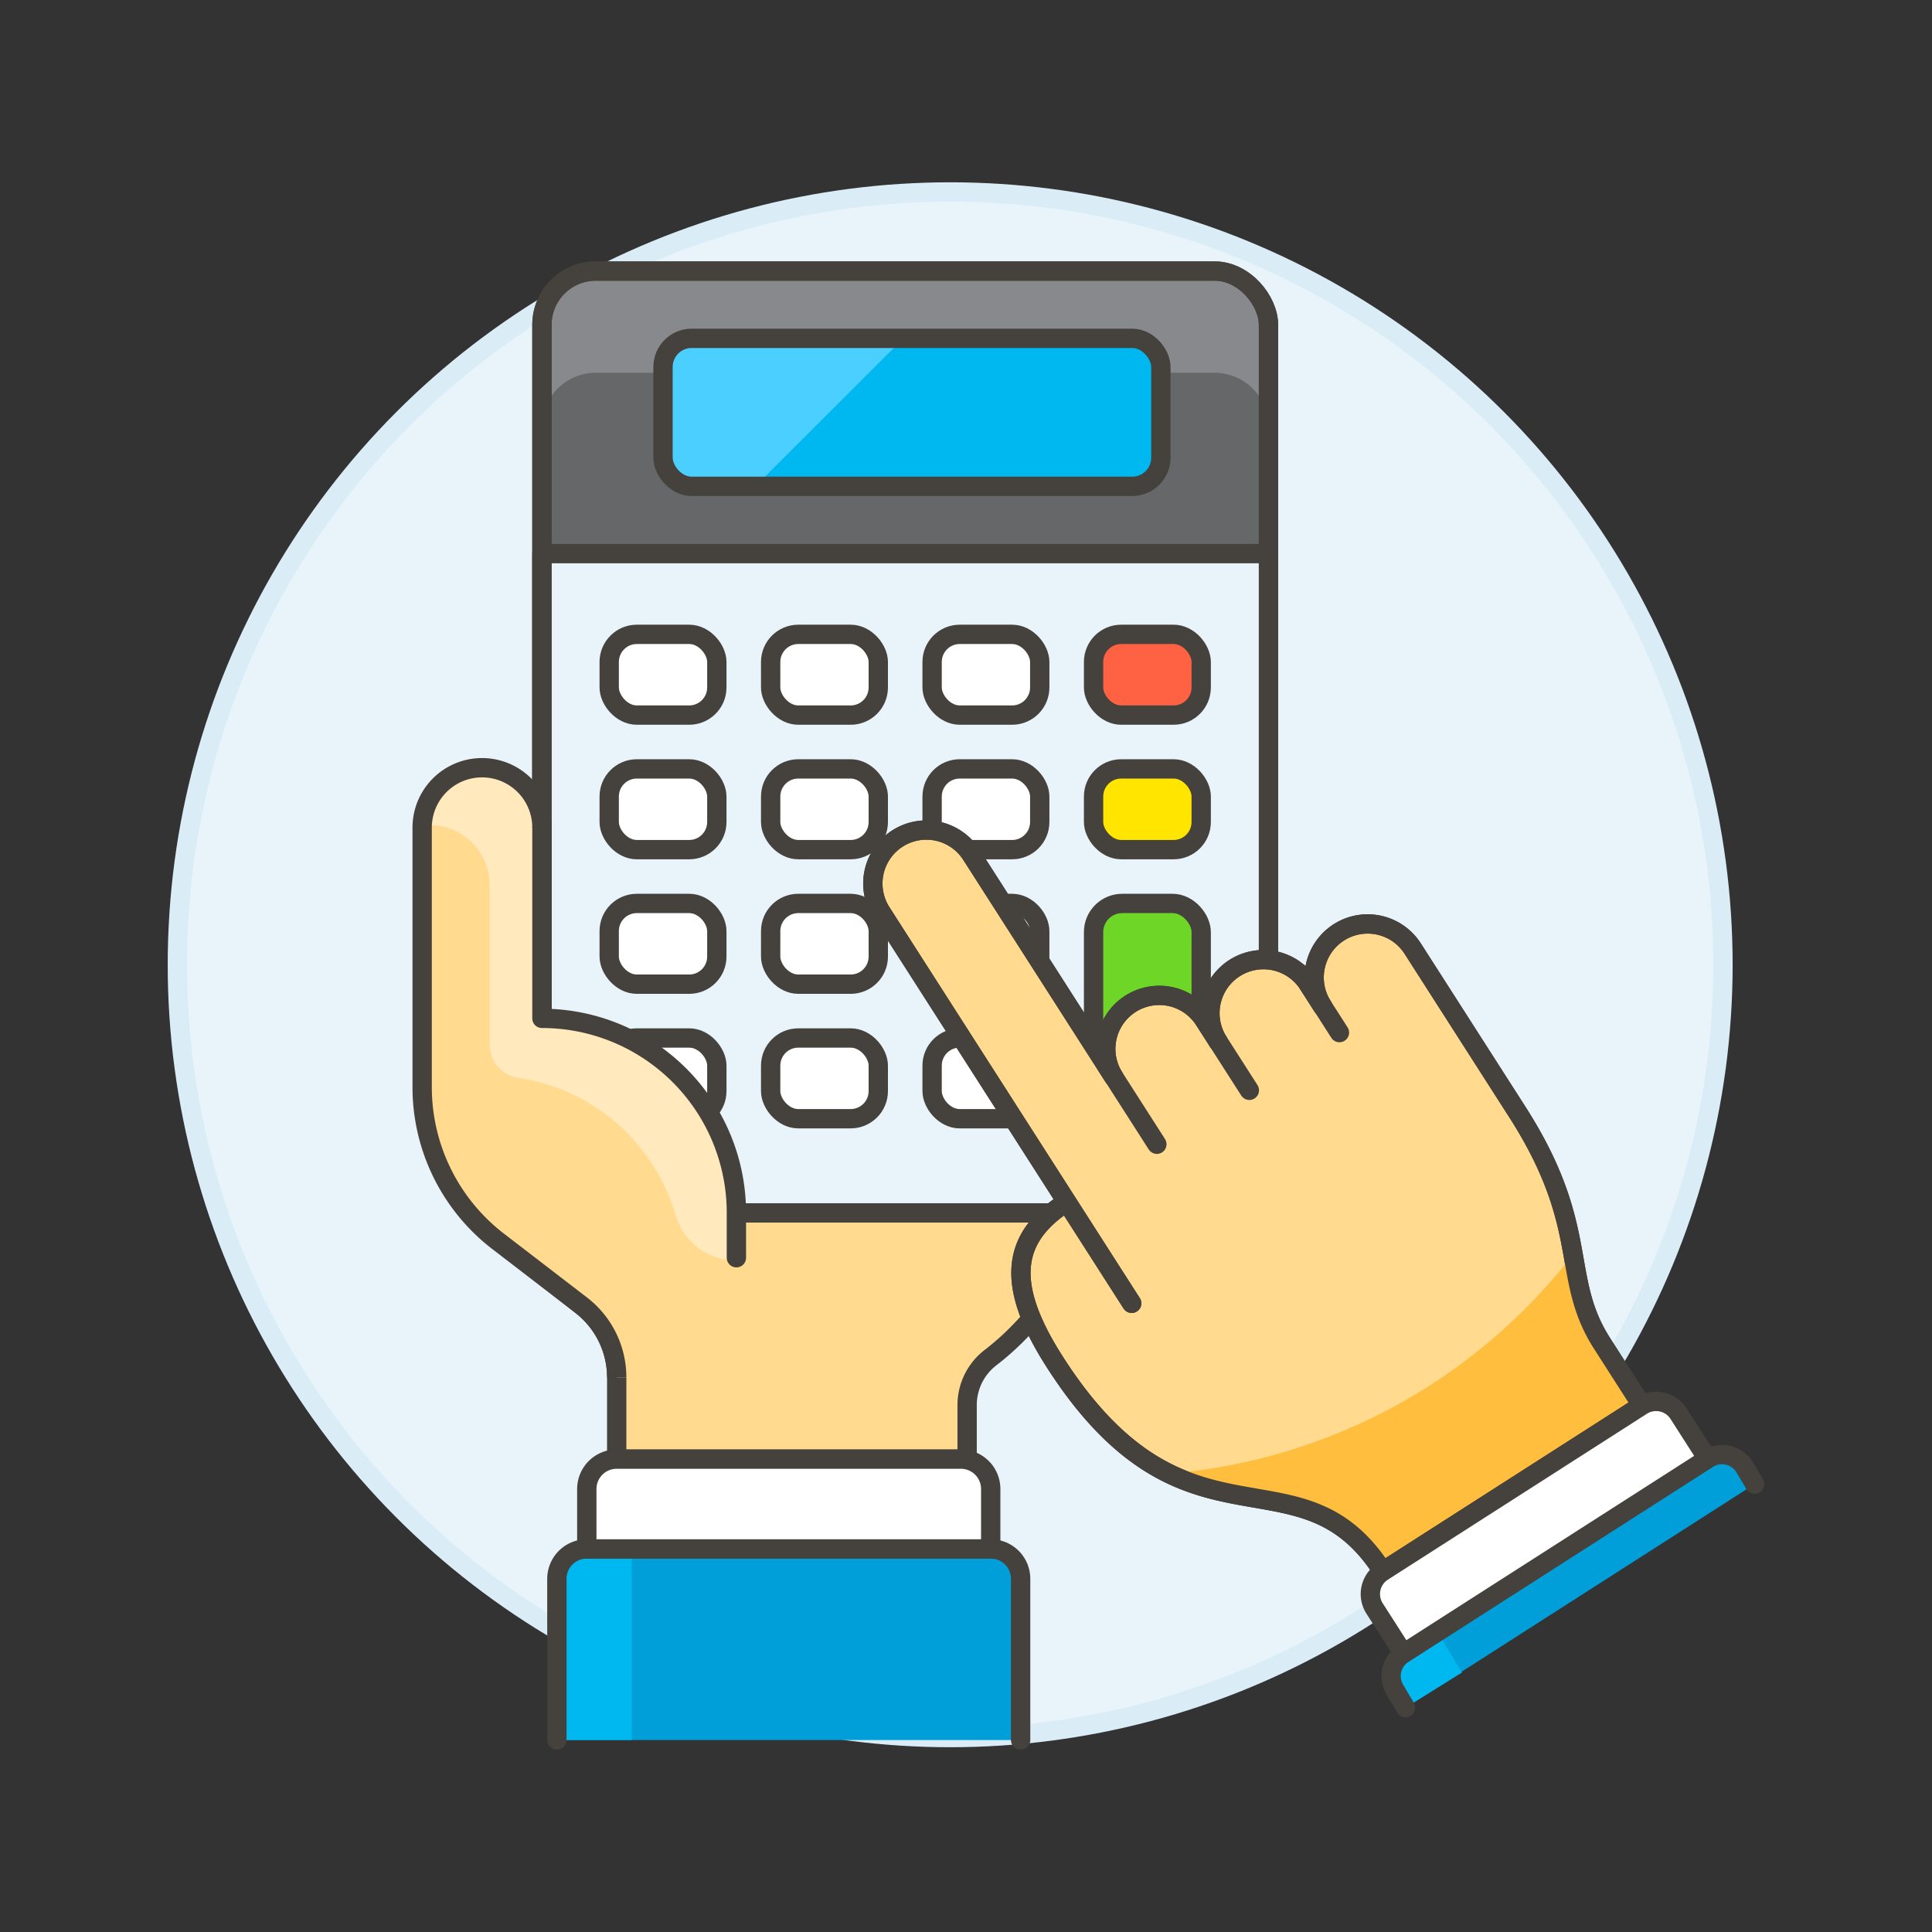 <svg xmlns="http://www.w3.org/2000/svg" viewBox="0 0 100 100"><rect x="0" y="0" width="100" height="100" fill="#333333" stroke="none"/><g class="nc-icon-wrapper"><defs/><circle class="a" cx="49.181" cy="49.936" r="40" fill="#e8f4fa" stroke="#daedf7" stroke-miterlimit="10"/><path class="b" d="M28.05 41.289v24.658l2.03 1.608a4.718 4.718 0 0 1 1.841 3.739v4.232h18.137v-2.8a3.1 3.1 0 0 1 1.215-2.459c2.807-2.152 4.978-5.673 6.976-10.586V46.516" stroke-miterlimit="10" fill="#ffda8f" stroke="#45413c"/><rect class="c" x="28.05" y="14.03" width="37.607" height="48.75" rx="2.786" ry="2.786" style="" fill="#656769"/><path class="d" d="M62.871 14.03H30.836a2.794 2.794 0 0 0-2.786 2.786v5.263a2.794 2.794 0 0 1 2.786-2.786h32.035a2.8 2.8 0 0 1 2.786 2.786v-5.263a2.8 2.8 0 0 0-2.786-2.786z" style="" fill="#87898c"/><rect class="e" x="28.05" y="14.03" width="37.607" height="48.75" rx="2.786" ry="2.786" stroke="#45413c" fill="none" stroke-linecap="round" stroke-linejoin="round"/><path class="f" d="M28.05 28.655v31.339a2.794 2.794 0 0 0 2.785 2.786h32.036a2.8 2.8 0 0 0 2.786-2.786V28.655z" fill="#e8f4fa" stroke="#45413c" stroke-linecap="round" stroke-linejoin="round"/><rect class="g" x="34.318" y="17.512" width="25.768" height="7.661" rx="1.483" ry="1.483" style="" fill="#00b8f0"/><path class="h" d="M46.758 17.517l-7.668 7.656H35.8a1.488 1.488 0 0 1-1.488-1.488v-4.692a1.485 1.485 0 0 1 1.488-1.476z" style="" fill="#4acfff"/><rect class="e" x="34.318" y="17.512" width="25.768" height="7.661" rx="1.483" ry="1.483" stroke="#45413c" fill="none" stroke-linecap="round" stroke-linejoin="round"/><rect class="i" x="31.532" y="32.834" width="5.571" height="4.179" rx="1.43" ry="1.43" stroke="#45413c" stroke-linecap="round" stroke-linejoin="round" fill="#fff"/><rect class="i" x="31.532" y="39.798" width="5.571" height="4.179" rx="1.43" ry="1.43" stroke="#45413c" stroke-linecap="round" stroke-linejoin="round" fill="#fff"/><rect class="i" x="31.532" y="46.762" width="5.571" height="4.179" rx="1.43" ry="1.43" stroke="#45413c" stroke-linecap="round" stroke-linejoin="round" fill="#fff"/><rect class="i" x="31.532" y="53.726" width="5.571" height="4.179" rx="1.43" ry="1.43" stroke="#45413c" stroke-linecap="round" stroke-linejoin="round" fill="#fff"/><rect class="i" x="39.889" y="32.834" width="5.571" height="4.179" rx="1.43" ry="1.43" stroke="#45413c" stroke-linecap="round" stroke-linejoin="round" fill="#fff"/><rect class="i" x="39.889" y="39.798" width="5.571" height="4.179" rx="1.43" ry="1.43" stroke="#45413c" stroke-linecap="round" stroke-linejoin="round" fill="#fff"/><rect class="i" x="39.889" y="46.762" width="5.571" height="4.179" rx="1.43" ry="1.43" stroke="#45413c" stroke-linecap="round" stroke-linejoin="round" fill="#fff"/><rect class="i" x="39.889" y="53.726" width="5.571" height="4.179" rx="1.43" ry="1.43" stroke="#45413c" stroke-linecap="round" stroke-linejoin="round" fill="#fff"/><rect class="i" x="48.246" y="32.834" width="5.571" height="4.179" rx="1.43" ry="1.43" stroke="#45413c" stroke-linecap="round" stroke-linejoin="round" fill="#fff"/><rect class="i" x="48.246" y="39.798" width="5.571" height="4.179" rx="1.43" ry="1.43" stroke="#45413c" stroke-linecap="round" stroke-linejoin="round" fill="#fff"/><rect class="i" x="48.246" y="46.762" width="5.571" height="4.179" rx="1.43" ry="1.43" stroke="#45413c" stroke-linecap="round" stroke-linejoin="round" fill="#fff"/><rect class="i" x="48.246" y="53.726" width="5.571" height="4.179" rx="1.43" ry="1.43" stroke="#45413c" stroke-linecap="round" stroke-linejoin="round" fill="#fff"/><rect class="j" x="56.603" y="32.834" width="5.571" height="4.179" rx="1.43" ry="1.43" stroke="#45413c" stroke-linecap="round" stroke-linejoin="round" fill="#ff6242"/><rect class="k" x="56.603" y="39.798" width="5.571" height="4.179" rx="1.43" ry="1.43" stroke="#45413c" stroke-linecap="round" stroke-linejoin="round" fill="#ffe500"/><rect class="l" x="56.603" y="46.762" width="5.571" height="11.143" rx="1.483" ry="1.483" stroke-miterlimit="10" stroke="#45413c" fill="#6dd627"/><rect class="e" x="28.05" y="14.03" width="37.607" height="48.75" rx="2.786" ry="2.786" stroke="#45413c" fill="none" stroke-linecap="round" stroke-linejoin="round"/><path class="m" d="M65.616 62.967s-.05-.049-.148-.128" style="" fill="#ffdcd1"/><path class="n" d="M28.05 42.837a3.1 3.1 0 0 0-6.195 0v13.434a10.066 10.066 0 0 0 3.929 7.979l4.3 3.305a4.718 4.718 0 0 1 1.841 3.739h6.2v-8.517A10.067 10.067 0 0 0 28.05 52.71v-9.873" style="" fill="#ffda8f"/><path class="o" d="M38.116 65.253v-2.477A10.066 10.066 0 0 0 28.05 52.71v-9.873a3.094 3.094 0 0 0-6.186-.091 3.163 3.163 0 0 1 .378-.038 3.1 3.1 0 0 1 3.1 3.1v8.262a1.736 1.736 0 0 0 1.486 1.719 10.034 10.034 0 0 1 8.137 7.1 3.287 3.287 0 0 0 3.151 2.364z" style="" fill="#ffe9bd"/><g><path class="e" d="M38.116 65.1v-2.323A10.067 10.067 0 0 0 28.05 52.71v-9.873" stroke="#45413c" fill="none" stroke-linecap="round" stroke-linejoin="round"/><path class="p" d="M31.921 71.294a4.718 4.718 0 0 0-1.841-3.739l-4.3-3.305a10.066 10.066 0 0 1-3.929-7.979V42.837a3.1 3.1 0 0 1 6.2 0" stroke="#45413c" fill="none" stroke-linejoin="round"/></g><g><path class="q" d="M28.824 90.064v-8.343a1.548 1.548 0 0 1 1.549-1.549H51.28a1.548 1.548 0 0 1 1.548 1.549v8.343z" style="" fill="#009fd9"/><path class="g" d="M32.7 90.064v-9.892h-2.327a1.548 1.548 0 0 0-1.549 1.549v8.343z" style="" fill="#00b8f0"/><path class="e" d="M28.824 90.064v-8.343a1.548 1.548 0 0 1 1.549-1.549H51.28a1.548 1.548 0 0 1 1.548 1.549v8.343" stroke="#45413c" fill="none" stroke-linecap="round" stroke-linejoin="round"/><path class="i" d="M51.28 80.172v-3.1a1.549 1.549 0 0 0-1.549-1.549h-17.81a1.548 1.548 0 0 0-1.548 1.549v3.1z" stroke="#45413c" stroke-linecap="round" stroke-linejoin="round" fill="#fff"/><g><path class="r" d="M58.576 67.459L45.6 47.2a2.769 2.769 0 0 1 4.663-2.987l7.373 11.512a2.769 2.769 0 0 1 4.664-2.983l.747 1.166a2.769 2.769 0 0 1 4.663-2.987l.747 1.166a2.769 2.769 0 0 1 4.665-2.987l5.413 8.453c3.847 6.006 2.189 8.552 4.389 11.985l2.053 3.206-13.407 8.587c-4.3-6.719-10.181-.229-16.977-10.841-2.566-4.007-2.266-6.428.623-8.278" fill="#ffda8f" stroke="#45413c" stroke-linecap="round" stroke-linejoin="round"/><path class="s" d="M64.667 56.434l-1.618-2.526" stroke="#45413c" stroke-linecap="round" stroke-linejoin="round" fill="#ffcebf"/><path class="s" d="M59.879 59.226l-2.613-4.08" stroke="#45413c" stroke-linecap="round" stroke-linejoin="round" fill="#ffcebf"/><path class="s" d="M69.33 53.447l-1.618-2.526" stroke="#45413c" stroke-linecap="round" stroke-linejoin="round" fill="#ffcebf"/><path class="t" d="M74.03 71.695a29.6 29.6 0 0 1-13.508 4.58c4.3 2.1 8.054.381 11.048 5.056l13.407-8.587-2.053-3.206a11.3 11.3 0 0 1-1.5-4.613 29.657 29.657 0 0 1-7.394 6.77z" style="" fill="#ffbe3d"/><path class="e" d="M58.576 67.459L45.6 47.2a2.769 2.769 0 0 1 4.663-2.987l7.373 11.512a2.769 2.769 0 0 1 4.664-2.983l.747 1.166a2.769 2.769 0 0 1 4.663-2.987l.747 1.166a2.769 2.769 0 0 1 4.665-2.987l5.413 8.453c3.847 6.006 2.189 8.552 4.389 11.985l2.053 3.206-13.407 8.587c-4.3-6.719-10.181-.229-16.977-10.841-2.566-4.007-2.266-6.428.623-8.278" stroke="#45413c" fill="none" stroke-linecap="round" stroke-linejoin="round"/><path class="q" d="M72.749 88.39l-.527-.892a1.384 1.384 0 0 1 .42-1.912l15.738-10.08a1.386 1.386 0 0 1 1.913.419l.526.892z" style="" fill="#009fd9"/><path class="g" d="M75.676 86.567l-1.286-2.1-1.748 1.12a1.384 1.384 0 0 0-.42 1.912l.527.892z" style="" fill="#00b8f0"/><path class="e" d="M72.749 88.39l-.527-.892a1.384 1.384 0 0 1 .42-1.912l15.738-10.08a1.386 1.386 0 0 1 1.913.419l.526.892" stroke="#45413c" fill="none" stroke-linecap="round" stroke-linejoin="round"/><path class="i" d="M88.38 75.506l-1.493-2.331a1.386 1.386 0 0 0-1.913-.42l-13.407 8.587a1.385 1.385 0 0 0-.419 1.912l1.494 2.332z" stroke="#45413c" stroke-linecap="round" stroke-linejoin="round" fill="#fff"/></g></g></g></svg>